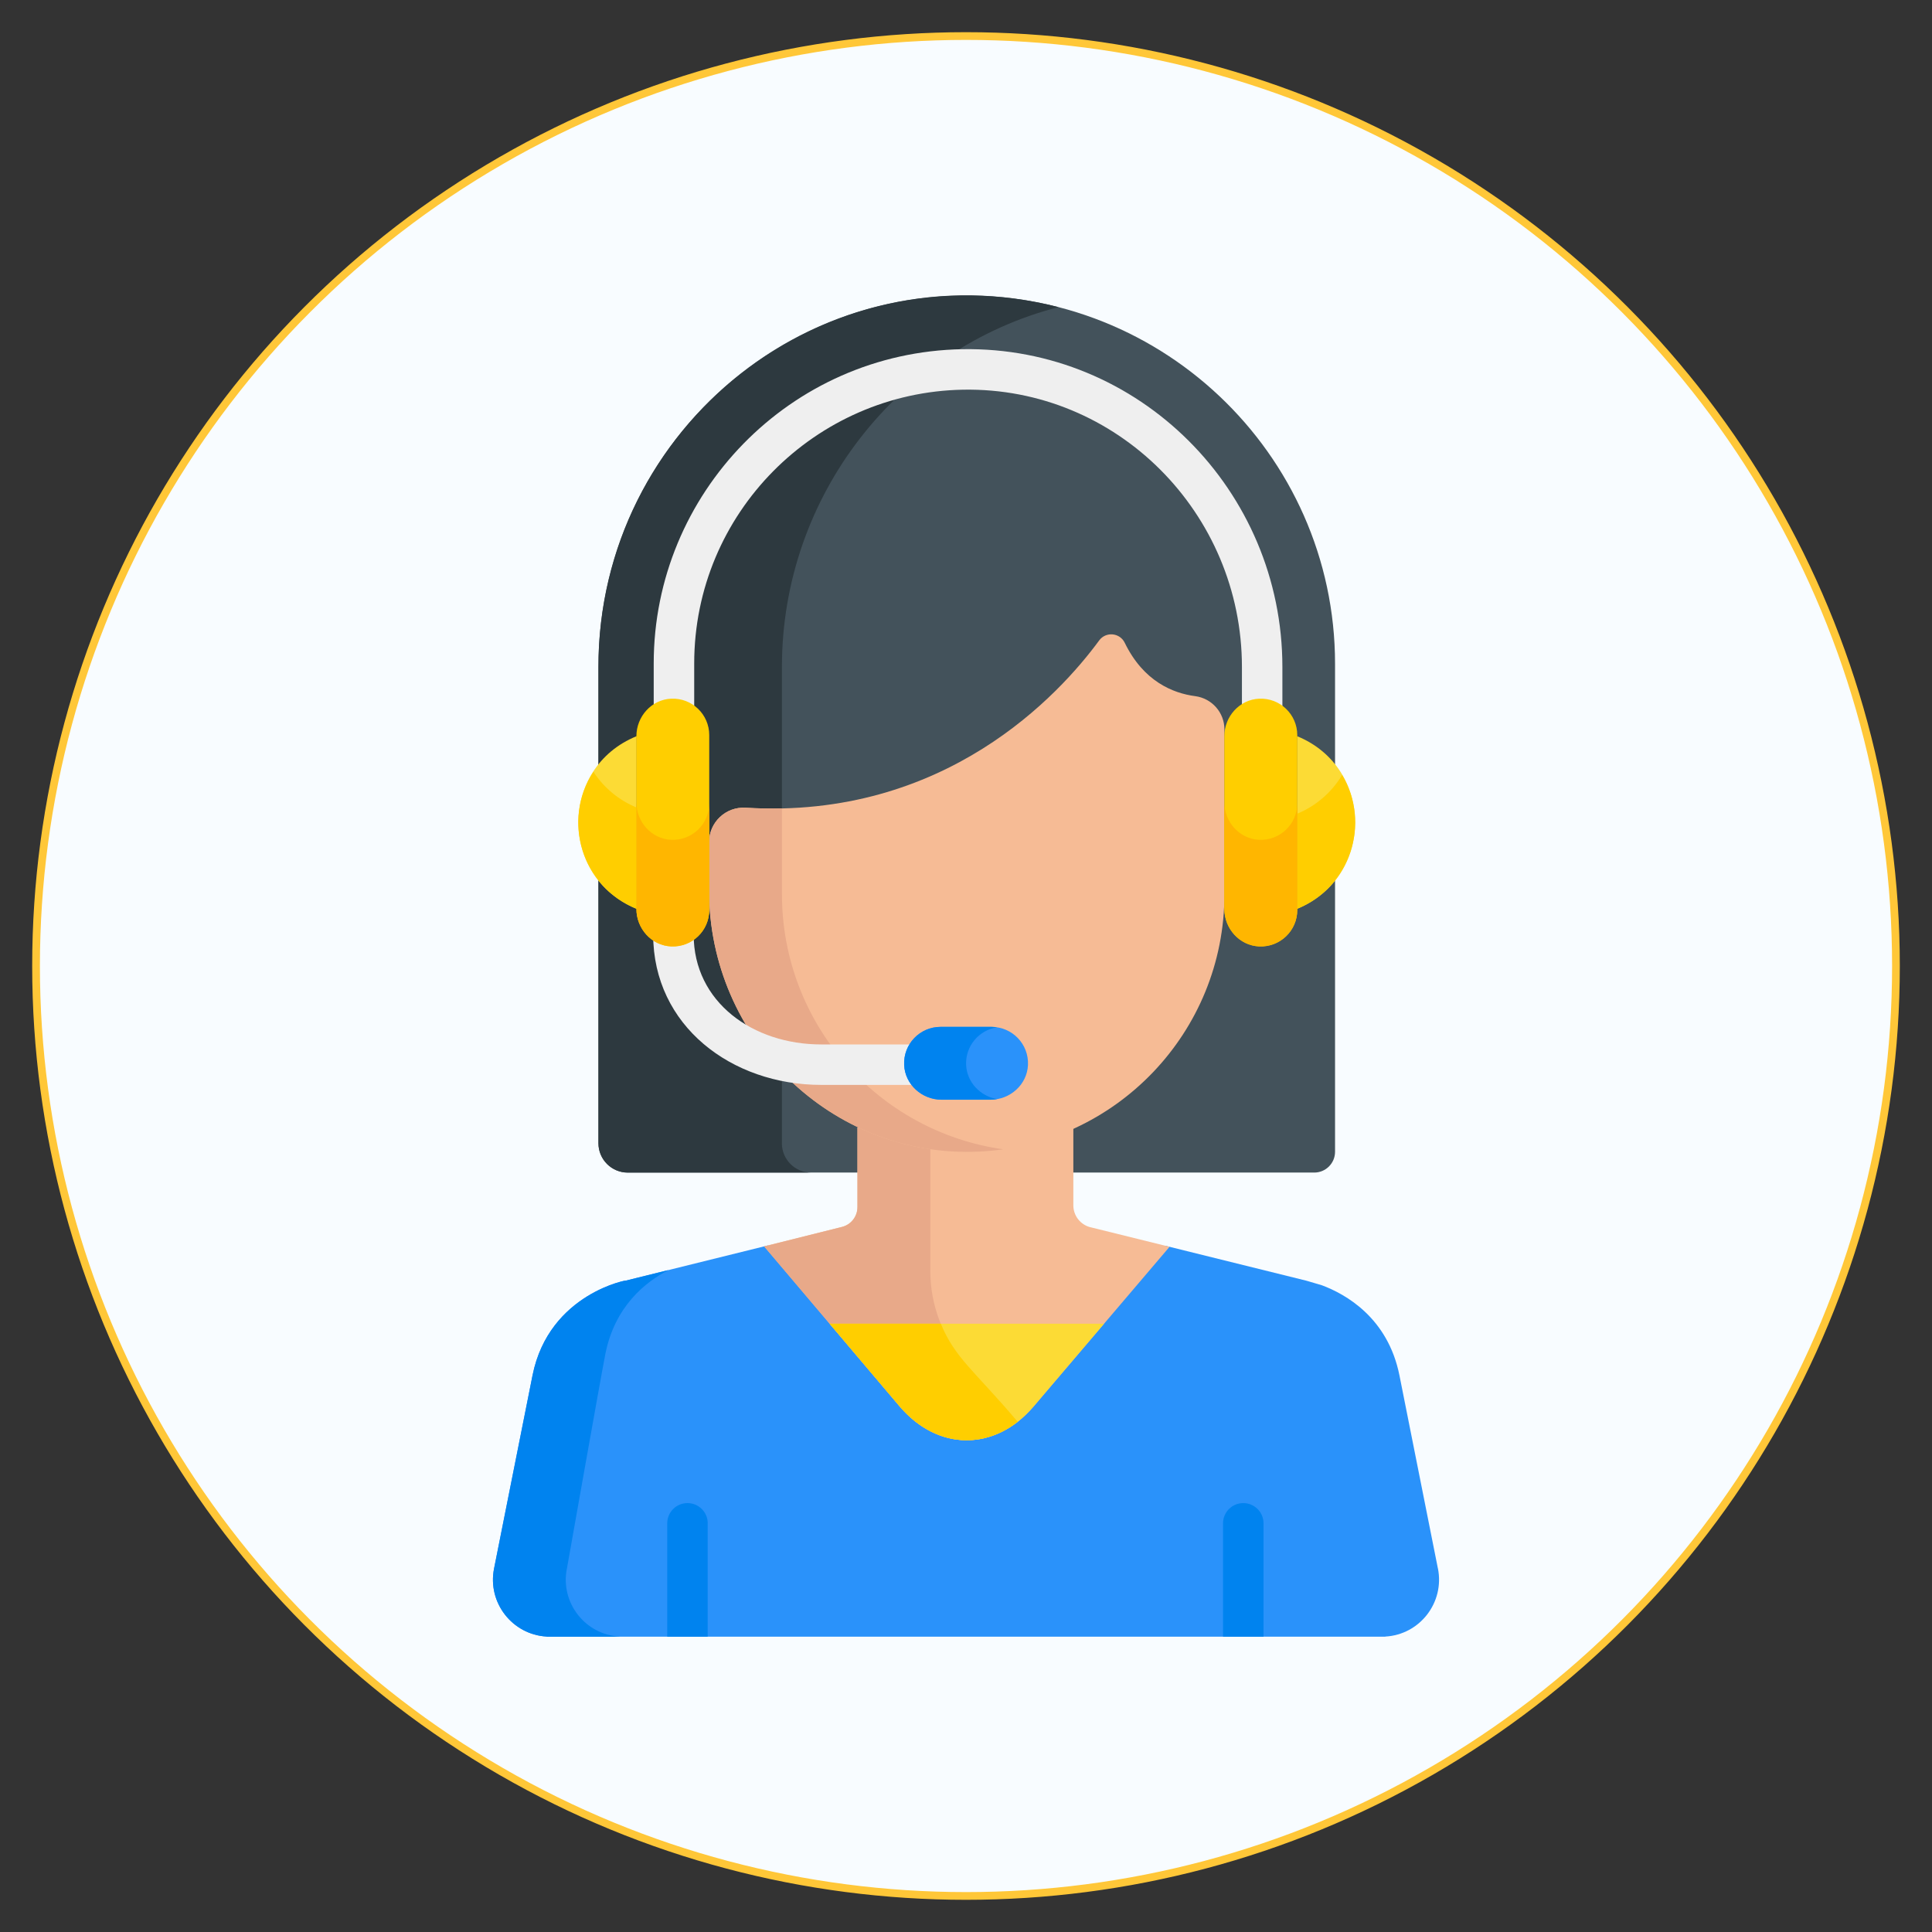 <svg xmlns="http://www.w3.org/2000/svg" id="Layer_1" data-name="Layer 1" viewBox="0 0 500 500"><rect x="0" y="0" width="500" height="500" fill="#333333" stroke="none"/><defs><style>      .cls-1 {        fill: #43525b;      }      .cls-2 {        fill: #2d393f;      }      .cls-3 {        fill: #2a92fa;      }      .cls-4 {        fill: #f8fcff;        stroke: #ffc738;        stroke-miterlimit: 10;        stroke-width: 2px;      }      .cls-5 {        fill: #fcdb35;      }      .cls-6 {        fill: #3997ee;      }      .cls-7 {        fill: #ffce00;      }      .cls-8 {        fill: #e8a989;      }      .cls-9 {        fill: #f6bb95;      }      .cls-10 {        fill: #efefef;      }      .cls-11 {        fill: #0083ef;      }      .cls-12 {        fill: #ffb600;      }    </style></defs><circle class="cls-4" cx="250" cy="250" r="240.67"></circle><g><path class="cls-1" d="M244.04,76.68c-50.29,3.18-89.16,45.51-89.16,95.9v123.28c0,4.2,3.4,7.6,7.6,7.6h177.65c2.97,0,5.38-2.41,5.38-5.38v-126.28c0-54.59-46.14-98.61-101.47-95.12Z"></path><path class="cls-2" d="M202.36,295.87v-123.28c0-44.33,30.09-82.42,71.56-93.11-60.66-15.6-119.05,30.66-119.05,93.11v123.28c0,4.2,3.4,7.6,7.6,7.6h47.48c-4.2,0-7.6-3.4-7.6-7.6Z"></path><g><path class="cls-3" d="M372.13,405.94c-4.03-20.22-8.8-44.19-9.95-49.97-2.99-14.98-14-21.08-20.07-23.34-.07-.02-4.15-1.23-4.08-1.2h0c-.12-.03-19.54-4.84-36.34-9l-34.2,40.17c-9.94,11.67-24.77,11.65-34.68-.06l-34.07-40.22c-4.84,1.2-16.43,4.06-36.77,9.1h0c1.2-.35-19.85,3.05-24.15,24.54-1.15,5.78-5.92,29.75-9.95,49.97-1.76,8.85,4.73,17.1,13.59,17.61.03.02.05.03.05.03h216.99s.02,0,.05-.03c8.86-.5,15.34-8.76,13.59-17.61Z"></path><path class="cls-6" d="M221.91,291.8h-.03s-.22.06-.32.08c.14,0,.25,0,.34,0v-.08h0Z"></path></g><path class="cls-11" d="M146.72,405.94s8.8-49.78,9.95-55.56c2.45-12.26,10.27-18.57,16.35-21.7-5.19,1.28-9.23,2.29-11.06,2.74h0c1.2-.35-19.85,3.05-24.15,24.54-1.15,5.78-5.92,29.75-9.95,49.97-1.76,8.88,4.76,17.11,13.59,17.61.03.02.05.03.05.03h18.85s-.02,0-.05-.03c-8.83-.5-15.35-8.73-13.59-17.61Z"></path><path class="cls-9" d="M282.23,317.62c-2.61-.65-4.45-2.99-4.45-5.69v-20.14h-5.08c-14.35,5.26-30.52,5.58-45.69,0h-5.09v20.6c0,2.42-1.65,4.54-4,5.13l-20.15,5.04,35.05,41.37c9.92,11.71,24.74,11.73,34.68.06l35.18-41.32-20.45-5.06Z"></path><path class="cls-8" d="M263.38,367.96l-13.53-15.18c-5.86-6.57-9.09-15.07-9.09-23.87v-33.68c-4.63-.64-9.24-1.77-13.77-3.43h-5.09v20.6c0,2.42-1.65,4.54-4,5.13l-20.15,5.04,35.05,41.37c8.63,10.18,20.96,11.52,30.57,4.02Z"></path><g><path class="cls-11" d="M183.16,394.24c0-2.89-2.34-5.24-5.24-5.24s-5.24,2.34-5.24,5.24v29.33h10.47v-29.33Z"></path><path class="cls-11" d="M327,423.57v-29.33c0-2.89-2.34-5.24-5.24-5.24s-5.24,2.34-5.24,5.24v29.33h10.47Z"></path></g><path class="cls-5" d="M232.81,363.94c9.92,11.71,24.74,11.73,34.68.06l18.24-21.43h-71.03l18.1,21.37Z"></path><path class="cls-7" d="M232.81,363.94c4.08,4.82,9.63,8.3,16,8.74,5.36.37,10.41-1.48,14.57-4.72-11.32-13.36-16.22-16.46-19.9-25.39h-28.77c6.36,7.5,11.77,13.89,18.1,21.37Z"></path><path class="cls-9" d="M192.95,209.04c-5.13-.31-9.44,3.78-9.44,8.92v12.51c0,38.21,31.67,69.34,69.85,67.56,35.36-1.65,63.52-30.84,63.52-66.61v-42.65c0-4.37-3.24-8.04-7.58-8.61-5.7-.75-13.35-3.78-18.22-13.81-1.27-2.62-4.88-2.96-6.61-.61-10.22,13.92-39.82,46.42-91.52,43.3Z"></path><path class="cls-8" d="M202.36,231.42v-22.2c-3.05.07-6.19.01-9.41-.18-5.13-.31-9.44,3.78-9.44,8.92v12.51c0,38.21,31.67,69.34,69.85,67.56,2.12-.1,4.21-.3,6.27-.59-32.36-4.58-57.26-32.39-57.26-66.02Z"></path><g><path class="cls-10" d="M250,280.77h-37.48c-23.16,0-43.48-15.27-43.48-38.9v-10.73c0-2.89,2.34-5.24,5.24-5.24s5.24,2.34,5.24,5.24v10.73c0,17.53,15.39,28.43,33,28.43h37.48c2.89,0,5.24,2.34,5.24,5.24s-2.34,5.24-5.24,5.24Z"></path><path class="cls-10" d="M326.65,192.09c-2.89,0-5.24-2.34-5.24-5.24v-14.24c0-39.83-32.34-72.46-72.15-71.76-38.22.68-69.6,31.91-69.6,70.86v15.14c0,2.89-2.34,5.24-5.24,5.24s-5.24-2.34-5.24-5.24v-15.14c0-43.99,35.28-80.55,79.89-81.34,45.7-.78,82.81,36.55,82.81,82.24v14.24c0,2.89-2.35,5.24-5.24,5.24Z"></path></g><path class="cls-5" d="M335.68,190.52v44.69c20.01-8.17,20.06-36.51,0-44.69Z"></path><path class="cls-7" d="M335.68,210.6v24.61c13.8-5.63,19.15-22.11,11.66-34.65-2.68,4.49-6.77,8.04-11.66,10.04Z"></path><path class="cls-5" d="M164.76,190.52v44.69c-20.09-8.17-20.13-36.51,0-44.69Z"></path><path class="cls-7" d="M153.58,199.74c-8.26,12.61-3,29.71,11.18,35.48v-26.23c-4.61-1.88-8.5-5.14-11.18-9.25Z"></path><path class="cls-3" d="M243.71,284.61h12.62c5.09,0,9.49-3.91,9.71-9,.24-5.4-4.07-9.85-9.42-9.85h-13.21c-5.35,0-9.66,4.45-9.42,9.85.22,5.09,4.62,9,9.71,9Z"></path><path class="cls-11" d="M250.03,275.61c-.22-4.91,3.34-9.03,8.01-9.74-.46-.07-.93-.12-1.41-.12h-13.21c-5.35,0-9.66,4.45-9.42,9.85.22,5.09,4.62,9,9.71,9h12.62c.58,0,1.15-.06,1.71-.15-4.33-.76-7.81-4.34-8.01-8.85Z"></path><path class="cls-7" d="M164.7,235.21v-44.68c0-5.09,3.91-9.49,9-9.71,5.4-.24,9.85,4.07,9.85,9.42v45.28c0,5.35-4.45,9.66-9.85,9.42-5.09-.22-9-4.62-9-9.71Z"></path><path class="cls-12" d="M173.7,217.34c-5.09-.22-9-4.62-9-9.71v27.58c0,5.09,3.91,9.49,9,9.71,5.4.24,9.85-4.07,9.85-9.42v-27.58c0,5.35-4.45,9.66-9.85,9.42Z"></path><path class="cls-7" d="M316.86,235.21v-44.68c0-5.09,3.92-9.49,9.01-9.71,5.4-.24,9.86,4.07,9.86,9.42v45.28c0,5.35-4.46,9.65-9.86,9.42-5.09-.22-9.01-4.62-9.01-9.71Z"></path><path class="cls-12" d="M325.87,217.34c-5.09-.22-9.01-4.62-9.01-9.71v27.58c0,5.09,3.92,9.49,9.01,9.71,5.4.24,9.86-4.07,9.86-9.42v-27.58c0,5.35-4.46,9.66-9.86,9.42Z"></path></g></svg>